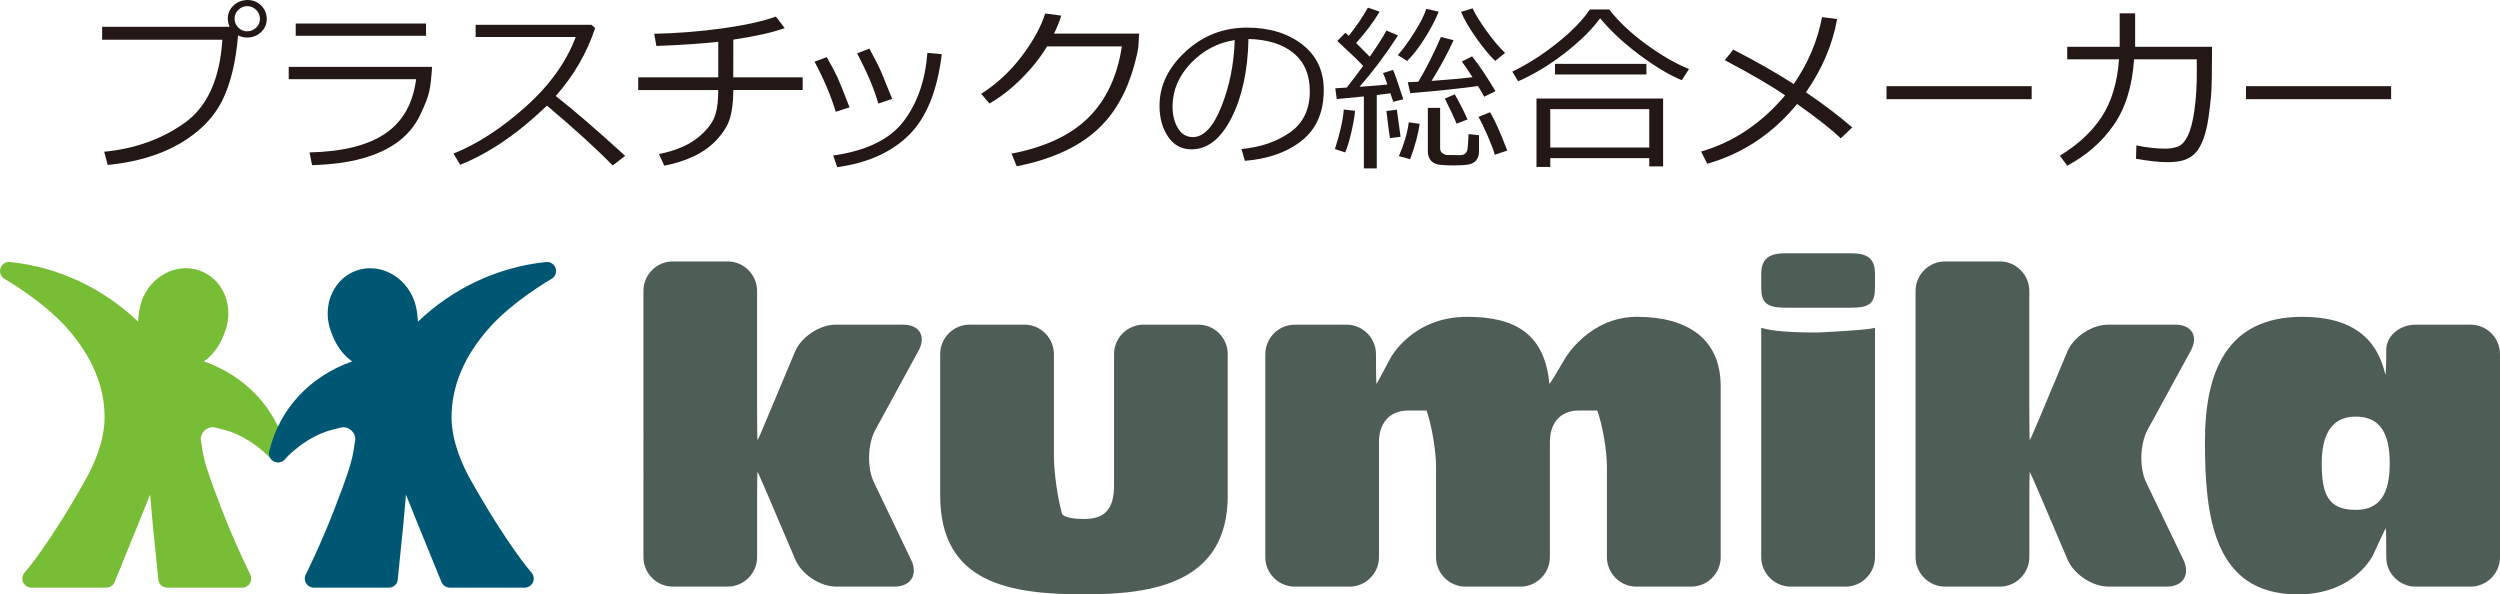 <?xml version="1.0" encoding="utf-8"?>
<!-- Generator: Adobe Illustrator 15.1.0, SVG Export Plug-In . SVG Version: 6.00 Build 0)  -->
<!DOCTYPE svg PUBLIC "-//W3C//DTD SVG 1.1//EN" "http://www.w3.org/Graphics/SVG/1.1/DTD/svg11.dtd">
<svg version="1.1" id="レイヤー_1" xmlns="http://www.w3.org/2000/svg" xmlns:xlink="http://www.w3.org/1999/xlink" x="0px"
	 y="0px" width="199.944px" height="47.537px" viewBox="0 0 199.944 47.537" enable-background="new 0 0 199.944 47.537"
	 xml:space="preserve">
<g>
	<path fill="#231815" d="M19.04,2.829c-0.173,2.128-0.598,3.872-1.273,5.228c-0.677,1.357-1.796,2.494-3.358,3.411
		c-1.563,0.917-3.493,1.493-5.79,1.727l-0.288-1.06c2.447-0.234,4.584-0.996,6.411-2.288s2.841-3.514,3.043-6.667H8.168V2.141
		h10.198c-0.094-0.192-0.143-0.41-0.147-0.653c0-0.412,0.151-0.76,0.453-1.046C18.973,0.157,19.348,0.009,19.797,0
		c0.421,0,0.78,0.143,1.078,0.428c0.297,0.285,0.45,0.646,0.459,1.081c0,0.417-0.149,0.768-0.449,1.053
		c-0.299,0.286-0.662,0.433-1.088,0.442C19.517,3.004,19.264,2.946,19.04,2.829z M19.77,2.505c0.271,0,0.509-0.096,0.712-0.288
		c0.203-0.192,0.305-0.426,0.305-0.702c0-0.28-0.099-0.521-0.298-0.722C20.29,0.592,20.05,0.491,19.77,0.491
		c-0.271,0-0.508,0.1-0.708,0.298c-0.202,0.199-0.302,0.434-0.302,0.705c0,0.271,0.099,0.508,0.298,0.709S19.494,2.505,19.77,2.505z
		"/>
	<path fill="#231815" d="M34.557,5.348c-0.052,0.842-0.126,1.495-0.225,1.958c-0.098,0.463-0.35,1.109-0.754,1.94
		c-0.405,0.831-0.989,1.53-1.751,2.098c-0.763,0.569-1.712,1.011-2.849,1.327c-1.137,0.316-2.477,0.494-4.021,0.537l-0.204-1.018
		c2.663-0.061,4.688-0.567,6.075-1.519c1.388-0.952,2.205-2.397,2.453-4.334h-10.19v-0.99H34.557z M34.073,2.864H23.651V1.881
		h10.422V2.864z"/>
	<path fill="#231815" d="M49.998,12.464l-0.997,0.772c-1.282-1.319-3.035-2.915-5.257-4.787c-2.326,2.237-4.639,3.813-6.941,4.73
		l-0.533-0.892c1.927-0.785,3.847-2.031,5.758-3.736c1.911-1.706,3.251-3.569,4.019-5.591h-8.008V1.986h9.271l0.288,0.26
		c-0.655,1.984-1.705,3.795-3.151,5.433C45.877,8.796,47.728,10.392,49.998,12.464z"/>
	<path fill="#231815" d="M58.651,7.201c-0.009,0.94-0.098,1.689-0.267,2.246c-0.168,0.557-0.5,1.11-0.993,1.66
		c-0.493,0.55-1.105,1.002-1.835,1.358c-0.73,0.355-1.54,0.617-2.429,0.786L52.7,12.317c0.646-0.117,1.276-0.309,1.892-0.575
		c0.615-0.267,1.166-0.638,1.652-1.112c0.487-0.475,0.809-0.958,0.965-1.449c0.157-0.491,0.235-1.151,0.235-1.979h-6.401V6.183
		h6.401V3.341c-1.245,0.145-2.894,0.257-4.948,0.336l-0.175-0.975c1.82-0.038,3.631-0.181,5.431-0.429
		c1.802-0.248,3.236-0.564,4.303-0.948l0.702,0.919c-0.866,0.328-2.234,0.637-4.106,0.927l-0.007,3.011h5.552v1.018H58.651z"/>
	<path fill="#231815" d="M67.945,8.583l-1.102,0.358c-0.398-1.301-0.964-2.637-1.699-4.008l0.976-0.365
		c0.402,0.702,0.688,1.238,0.856,1.607C67.145,6.545,67.467,7.348,67.945,8.583z M75.321,4.331
		c-0.351,2.919-1.222,5.071-2.614,6.457c-1.392,1.385-3.309,2.246-5.751,2.583l-0.316-0.933c2.667-0.384,4.548-1.304,5.643-2.759
		c1.095-1.455,1.724-3.272,1.888-5.453L75.321,4.331z M71.356,7.91l-1.109,0.372c-0.322-1.141-0.889-2.479-1.698-4.014l0.982-0.386
		c0.529,0.978,0.859,1.637,0.99,1.976C70.652,6.196,70.93,6.88,71.356,7.91z"/>
	<path fill="#231815" d="M84.88,1.249c-0.136,0.445-0.33,0.925-0.583,1.439h6.808l-0.056,0.976
		c-0.014,0.281-0.134,0.826-0.358,1.635c-0.145,0.519-0.324,1.041-0.537,1.565c-0.213,0.524-0.493,1.067-0.838,1.628
		c-0.347,0.562-0.764,1.089-1.253,1.586c-0.489,0.496-1.059,0.948-1.709,1.357c-0.65,0.41-1.402,0.773-2.256,1.092
		s-1.782,0.575-2.783,0.771l-0.414-1.011c2.699-0.523,4.755-1.49,6.165-2.898c1.411-1.408,2.296-3.301,2.657-5.678h-5.979
		c-0.552,0.908-1.237,1.768-2.053,2.58c-0.816,0.812-1.669,1.475-2.558,1.989l-0.66-0.779c1.24-0.786,2.321-1.789,3.243-3.007
		c0.921-1.219,1.546-2.357,1.874-3.415L84.88,1.249z"/>
	<path fill="#231815" d="M99.562,12.864l-0.274-0.947c1.507-0.136,2.794-0.573,3.864-1.312c1.068-0.74,1.604-1.844,1.604-3.313
		c0-1.31-0.432-2.323-1.295-3.039c-0.863-0.716-2.067-1.095-3.611-1.137c-0.052,2.517-0.503,4.618-1.354,6.302
		s-1.918,2.526-3.2,2.526c-0.796,0-1.421-0.338-1.877-1.014c-0.457-0.675-0.684-1.5-0.684-2.474c0-1.604,0.692-3.047,2.077-4.326
		c1.385-1.28,3.025-1.92,4.92-1.92c1.782,0,3.252,0.446,4.407,1.337c1.155,0.891,1.733,2.109,1.733,3.653
		c0,1.759-0.582,3.104-1.747,4.036S101.439,12.71,99.562,12.864z M98.749,3.207c-1.357,0.207-2.524,0.821-3.502,1.843
		c-0.978,1.022-1.467,2.178-1.467,3.464c0,0.683,0.143,1.262,0.428,1.737c0.285,0.475,0.683,0.712,1.193,0.712
		c0.875,0,1.637-0.817,2.288-2.452C98.339,6.875,98.692,5.107,98.749,3.207z"/>
	<path fill="#231815" d="M107.584,12.19l-0.821-0.267c0.417-1.301,0.653-2.355,0.709-3.165l0.905,0.105
		c-0.052,0.52-0.16,1.126-0.326,1.821S107.729,11.882,107.584,12.19z M109.08,13.468V7.713l-2.169,0.21l-0.119-0.863l0.918-0.056
		c0.39-0.491,0.827-1.069,1.313-1.733c-0.318-0.351-1.008-1.016-2.07-1.993l0.646-0.66l0.273,0.246
		c0.618-0.776,1.128-1.528,1.53-2.253l0.94,0.323c-0.505,0.842-1.133,1.678-1.881,2.506c0.468,0.463,0.831,0.828,1.088,1.095
		c0.613-0.875,1.058-1.572,1.334-2.091l0.926,0.393c-0.945,1.469-1.97,2.837-3.074,4.105c0.96-0.065,1.701-0.126,2.225-0.183
		c-0.149-0.435-0.266-0.741-0.35-0.919l0.8-0.246c0.136,0.276,0.409,1.058,0.821,2.344l-0.801,0.204l-0.231-0.681
		c-0.364,0.052-0.728,0.098-1.088,0.14v5.867H109.08z M111.164,11.047c-0.079-0.487-0.173-1.21-0.28-2.169l0.835-0.105l0.295,2.168
		L111.164,11.047z M112.54,4.877l-0.744-0.47c0.421-0.477,0.868-1.092,1.341-1.846c0.472-0.753,0.783-1.371,0.933-1.853l0.997,0.225
		c-0.29,0.707-0.677,1.438-1.158,2.193C113.426,3.882,112.969,4.466,112.54,4.877z M112.778,12.731l-0.898-0.245
		c0.412-0.95,0.676-1.851,0.793-2.703l0.863,0.12C113.438,10.694,113.185,11.636,112.778,12.731z M112.792,7.453l-0.203-0.877
		c0.136-0.004,0.419-0.019,0.85-0.042c0.646-1.09,1.246-2.283,1.804-3.579l1.011,0.26c-0.478,1.053-1.064,2.139-1.762,3.256
		c1.314-0.093,2.407-0.192,3.277-0.295c-0.309-0.486-0.595-0.905-0.856-1.256l0.821-0.414c0.523,0.65,1.148,1.58,1.874,2.786
		l-0.905,0.442c-0.112-0.21-0.279-0.496-0.498-0.856C117.01,7.056,115.207,7.248,112.792,7.453z M114.196,8.625h0.982v3.242
		c0,0.173,0.064,0.304,0.193,0.39c0.128,0.087,0.243,0.133,0.344,0.14c0.101,0.007,0.45,0.011,1.049,0.011
		c0.178,0,0.317-0.042,0.418-0.126c0.101-0.084,0.164-0.213,0.189-0.386c0.025-0.173,0.053-0.564,0.08-1.172l0.836,0.091v1.299
		c0,0.276-0.066,0.5-0.197,0.673c-0.131,0.173-0.316,0.29-0.558,0.351c-0.241,0.061-0.685,0.091-1.33,0.091
		c-0.369,0-0.688-0.014-0.954-0.042h-0.035c-0.679-0.07-1.018-0.442-1.018-1.115V8.625z M116.498,9.889
		c-0.187-0.454-0.503-1.123-0.947-2.007l0.8-0.337c0.397,0.697,0.737,1.366,1.018,2.008L116.498,9.889z M119.579,4.877
		c-0.473-0.463-0.983-1.085-1.533-1.867s-0.949-1.469-1.197-2.063l0.927-0.281c0.225,0.487,0.604,1.1,1.137,1.839
		c0.534,0.739,1.021,1.315,1.46,1.727L119.579,4.877z M119.55,12.38c-0.098-0.365-0.294-0.883-0.586-1.551s-0.532-1.163-0.72-1.481
		l0.927-0.372c0.365,0.594,0.823,1.617,1.376,3.067L119.55,12.38z"/>
	<path fill="#231815" d="M134.506,6.415c-0.996-0.411-2.125-1.088-3.386-2.028s-2.311-1.916-3.147-2.927
		c-0.65,0.898-1.592,1.826-2.822,2.783c-1.23,0.957-2.475,1.708-3.733,2.256l-0.47-0.771c1.216-0.585,2.41-1.345,3.582-2.281
		c1.172-0.936,2.046-1.832,2.621-2.688h1.552c0.739,0.959,1.729,1.892,2.972,2.797s2.379,1.559,3.408,1.961L134.506,6.415z
		 M131.903,12.647h-7.916v0.702h-1.103V7.881h10.128v5.425h-1.109V12.647z M123.987,11.798h7.916V8.73h-7.916V11.798z
		 M131.678,5.958h-7.312V5.109h7.312V5.958z"/>
	<path fill="#231815" d="M146.929,1.523c-0.365,2.044-1.195,3.998-2.491,5.86c1.422,0.968,2.654,1.904,3.698,2.807l-0.919,0.877
		c-0.65-0.646-1.813-1.562-3.488-2.751c-1.951,2.377-4.347,3.97-7.188,4.78l-0.49-0.976c2.582-0.748,4.821-2.246,6.716-4.491
		c-1.076-0.749-2.684-1.688-4.821-2.815l0.674-0.849c1.895,0.979,3.507,1.897,4.836,2.758c1.15-1.661,1.906-3.446,2.267-5.355
		L146.929,1.523z"/>
	<path fill="#231815" d="M162.489,7.931H150.88V6.892h11.608V7.931z"/>
	<path fill="#231815" d="M170.763,1.067v2.674h6.148v0.541c0,1.628-0.023,2.731-0.07,3.309c-0.047,0.578-0.118,1.189-0.214,1.835
		c-0.096,0.646-0.229,1.202-0.4,1.667c-0.171,0.466-0.367,0.827-0.59,1.084c-0.222,0.257-0.509,0.454-0.859,0.589
		s-0.833,0.204-1.445,0.204c-0.655,0-1.488-0.092-2.499-0.274l0.028-1.066c0.842,0.173,1.621,0.259,2.337,0.259
		c0.337,0,0.658-0.053,0.965-0.161s0.574-0.393,0.804-0.856c0.229-0.463,0.408-1.147,0.537-2.053s0.193-1.963,0.193-3.176
		l-0.008-0.898h-5.011c-0.146,2.157-0.69,3.911-1.636,5.263c-0.945,1.353-2.183,2.433-3.712,3.243l-0.59-0.8
		c1.44-0.87,2.555-1.903,3.341-3.099c0.786-1.195,1.252-2.731,1.396-4.607h-4.147V3.741h4.196V1.067H170.763z"/>
	<path fill="#231815" d="M191.236,7.931h-11.608V6.892h11.608V7.931z"/>
</g>
<g>
	<path fill="#78BD36" d="M0.034,21.458c-0.103,0.323,0.035,0.676,0.327,0.847c0.031,0.018,3.072,1.765,4.985,3.921
		c2.003,2.254,3.019,4.659,3.019,7.154c0,1.979-0.937,3.94-1.496,4.937c-2.971,5.299-4.879,7.457-4.897,7.473
		c-0.194,0.214-0.239,0.521-0.125,0.78C1.967,46.829,2.223,47,2.508,47h5.99c0.294,0,0.564-0.189,0.674-0.461l2.055-5.053
		c0.304-0.738,0.557-1.369,0.778-1.927c0.101,1.14,0.208,2.337,0.208,2.337l0.45,4.475C12.704,46.741,13.01,47,13.39,47h5.986
		c0.251,0,0.483-0.135,0.613-0.344c0.132-0.215,0.143-0.482,0.03-0.709c-0.011-0.02-1.144-2.278-2.24-5.093
		c-1.099-2.854-1.516-4.068-1.648-5.267l-0.078-0.444c0-0.539,0.444-0.979,0.982-0.979l0.261,0.049l0.257,0.068
		c2.465,0.511,4.115,2.421,4.127,2.441c0.218,0.247,0.586,0.332,0.884,0.176c0.248-0.121,0.398-0.38,0.398-0.644
		c0-0.06-0.01-0.114-0.023-0.168c-0.83-3.405-3.26-5.995-6.635-7.186c0.129-0.097,0.261-0.183,0.384-0.3
		c0.593-0.55,0.996-1.191,1.335-2.146c0.163-0.447,0.241-0.922,0.241-1.383c0-0.578-0.12-1.146-0.359-1.654
		c-0.401-0.846-1.085-1.475-1.931-1.776c-1.845-0.656-3.924,0.429-4.638,2.421c-0.19,0.542-0.269,1.107-0.291,1.66
		c-2.781-2.664-6.389-4.374-10.249-4.768C0.455,20.917,0.135,21.131,0.034,21.458"/>
	<path fill="#005773" d="M43.677,20.956c-3.864,0.394-7.465,2.104-10.251,4.768c-0.028-0.554-0.099-1.118-0.291-1.66
		c-0.716-1.992-2.795-3.077-4.64-2.421c-0.84,0.302-1.529,0.931-1.925,1.777c-0.243,0.507-0.365,1.075-0.365,1.653
		c0,0.461,0.084,0.936,0.241,1.383c0.343,0.956,0.74,1.597,1.335,2.146c0.125,0.117,0.257,0.205,0.383,0.302
		c-3.375,1.19-5.804,3.779-6.633,7.185c-0.014,0.054-0.021,0.108-0.021,0.167c0,0.265,0.15,0.523,0.396,0.645
		c0.301,0.156,0.668,0.071,0.884-0.176c0.017-0.021,1.663-1.931,4.126-2.441c0.006,0,0.257-0.068,0.257-0.068l0.262-0.049
		c0.544,0,0.984,0.439,0.984,0.98l-0.077,0.443c-0.133,1.198-0.547,2.413-1.65,5.267c-1.095,2.814-2.229,5.073-2.24,5.094
		c-0.114,0.226-0.105,0.494,0.032,0.708C24.616,46.866,24.849,47,25.102,47h5.989c0.369,0,0.679-0.26,0.717-0.629l0.453-4.475
		c0,0,0.106-1.197,0.207-2.337c0.219,0.558,0.476,1.19,0.775,1.927l2.059,5.053C35.412,46.811,35.681,47,35.974,47h5.99
		c0.286,0,0.543-0.172,0.664-0.433c0.114-0.259,0.066-0.564-0.125-0.779c-0.016-0.016-1.927-2.174-4.897-7.473
		c-0.557-0.997-1.492-2.957-1.492-4.937c0-2.496,1.012-4.9,3.014-7.154c1.916-2.157,4.95-3.903,4.985-3.921
		c0.295-0.171,0.435-0.523,0.326-0.847C44.337,21.131,44.017,20.918,43.677,20.956"/>
	<path fill="#4E5E56" d="M51.459,23.268c0-1.295,1.054-2.359,2.348-2.359h4.39c1.293,0,2.353,1.064,2.353,2.359v9.589
		c0,1.29,0.017,2.351,0.036,2.351c0.021,0,0.445-0.977,0.938-2.174l2.054-4.897c0.499-1.194,1.968-2.17,3.262-2.17h5.4
		c1.298,0,1.85,0.934,1.229,2.069l-3.466,6.354c-0.617,1.144-0.667,3.024-0.106,4.19l2.981,6.211
		c0.561,1.17-0.037,2.124-1.333,2.124h-4.67c-1.293,0-2.767-0.979-3.272-2.169l-2.062-4.836c-0.509-1.188-0.934-2.165-0.954-2.165
		c-0.019,0-0.036,1.06-0.036,2.354v4.463c0,1.289-1.06,2.353-2.353,2.353h-4.39c-1.294,0-2.348-1.063-2.348-2.353V23.268z"/>
	<path fill="#4E5E56" d="M101.198,28.321c0-1.295,1.058-2.354,2.356-2.354h4.147c1.291,0,2.346,1.06,2.346,2.354v0.033
		c0,1.293,0.018,2.354,0.031,2.354c0.025,0,0.53-0.934,1.135-2.082c0,0,1.729-3.288,6.117-3.288c3.73,0,6.207,1.257,6.589,5.37
		c0.038,0,0.597-0.917,1.249-2.039c0,0,1.921-3.331,5.753-3.331c4.077,0,6.695,1.785,6.695,5.547v13.679
		c0,1.289-1.06,2.353-2.354,2.353h-4.391c-1.294,0-2.352-1.063-2.352-2.353v-7.219c0-1.295-0.346-3.322-0.77-4.513h-1.457
		c-1.61,0-2.336,1.12-2.336,2.515v9.217c0,1.289-1.062,2.353-2.352,2.353h-4.396c-1.297,0-2.357-1.063-2.357-2.353v-7.219
		c0-1.295-0.337-3.322-0.763-4.513h-1.429c-1.635,0-2.371,1.12-2.371,2.515v9.217c0,1.289-1.06,2.353-2.354,2.353h-4.382
		c-1.299,0-2.356-1.063-2.356-2.353V28.321z"/>
	<path fill="#4E5E56" d="M140.859,21.928c0-1.254,0.633-1.672,1.957-1.672h5.224c1.328,0,1.918,0.418,1.918,1.672v1.042
		c0,1.22-0.347,1.642-1.918,1.642h-5.224c-1.565,0-1.957-0.422-1.957-1.642V21.928z M140.859,26.212
		c0.421,0.139,1.396,0.382,4.494,0.382c0.044,0,1.128-0.055,2.423-0.139c0,0,1.797-0.104,2.182-0.243v18.351
		c0,1.289-1.061,2.353-2.354,2.353h-4.39c-1.294,0-2.355-1.063-2.355-2.353V26.212z"/>
	<path fill="#4E5E56" d="M153.201,23.268c0-1.295,1.064-2.359,2.356-2.359h4.393c1.288,0,2.35,1.064,2.35,2.359v9.589
		c0,1.29,0.016,2.351,0.038,2.351c0.019,0,0.444-0.977,0.946-2.174l2.048-4.897c0.499-1.194,1.963-2.17,3.265-2.17h5.399
		c1.295,0,1.844,0.934,1.224,2.069l-3.469,6.354c-0.607,1.144-0.662,3.024-0.104,4.19l2.986,6.211
		c0.553,1.17-0.042,2.124-1.336,2.124h-4.671c-1.292,0-2.765-0.979-3.272-2.169l-2.062-4.836c-0.505-1.188-0.935-2.165-0.953-2.165
		c-0.022,0-0.038,1.06-0.038,2.354v4.463c0,1.289-1.062,2.353-2.35,2.353h-4.393c-1.292,0-2.356-1.063-2.356-2.353V23.268z"/>
	<path fill="#4E5E56" d="M190.848,44.583c0-1.29-0.017-2.342-0.033-2.342c-0.025,0-0.481,0.959-1.018,2.137
		c0,0-1.462,3.159-6.024,3.159c-6.761,0-7.427-6.268-7.427-12.225c0-5.546,1.717-9.975,7.779-9.975c3.976,0,5.994,1.712,6.652,4.638
		c0.037,0,0.07-0.905,0.07-1.998c0-1.102,1.056-2.012,2.351-2.012h4.396c1.297,0,2.35,1.061,2.35,2.355v16.242
		c0,1.289-1.053,2.353-2.35,2.353h-4.396C191.904,46.916,190.848,45.86,190.848,44.583 M188.407,40.779
		c1.957,0,2.719-1.327,2.719-3.729c0-2.37-0.762-3.732-2.719-3.732c-2.119,0-2.719,1.742-2.719,3.732
		C185.688,39.452,186.144,40.779,188.407,40.779"/>
	<path fill="#4E5E56" d="M95.844,25.965c1.292,0,2.347,1.061,2.347,2.355v2.123v4.709v4.478c0,7.001-5.955,7.906-11.459,7.906
		c-2.999,0-5.881-0.224-8.02-1.324c-2.133-1.103-3.519-3.083-3.519-6.582v-4.478v-4.709v-2.123c0-1.295,1.057-2.355,2.352-2.355
		h4.39c1.295,0,2.354,1.061,2.354,2.355v1.725v4.705v1.723c0,1.294,0.295,3.367,0.648,4.616c0,0,0.12,0.419,1.758,0.419
		c1.636,0,2.404-0.767,2.404-2.682V34.75v-4.705v-1.725c0-1.295,1.059-2.355,2.35-2.355H95.844z"/>
</g>
</svg>
